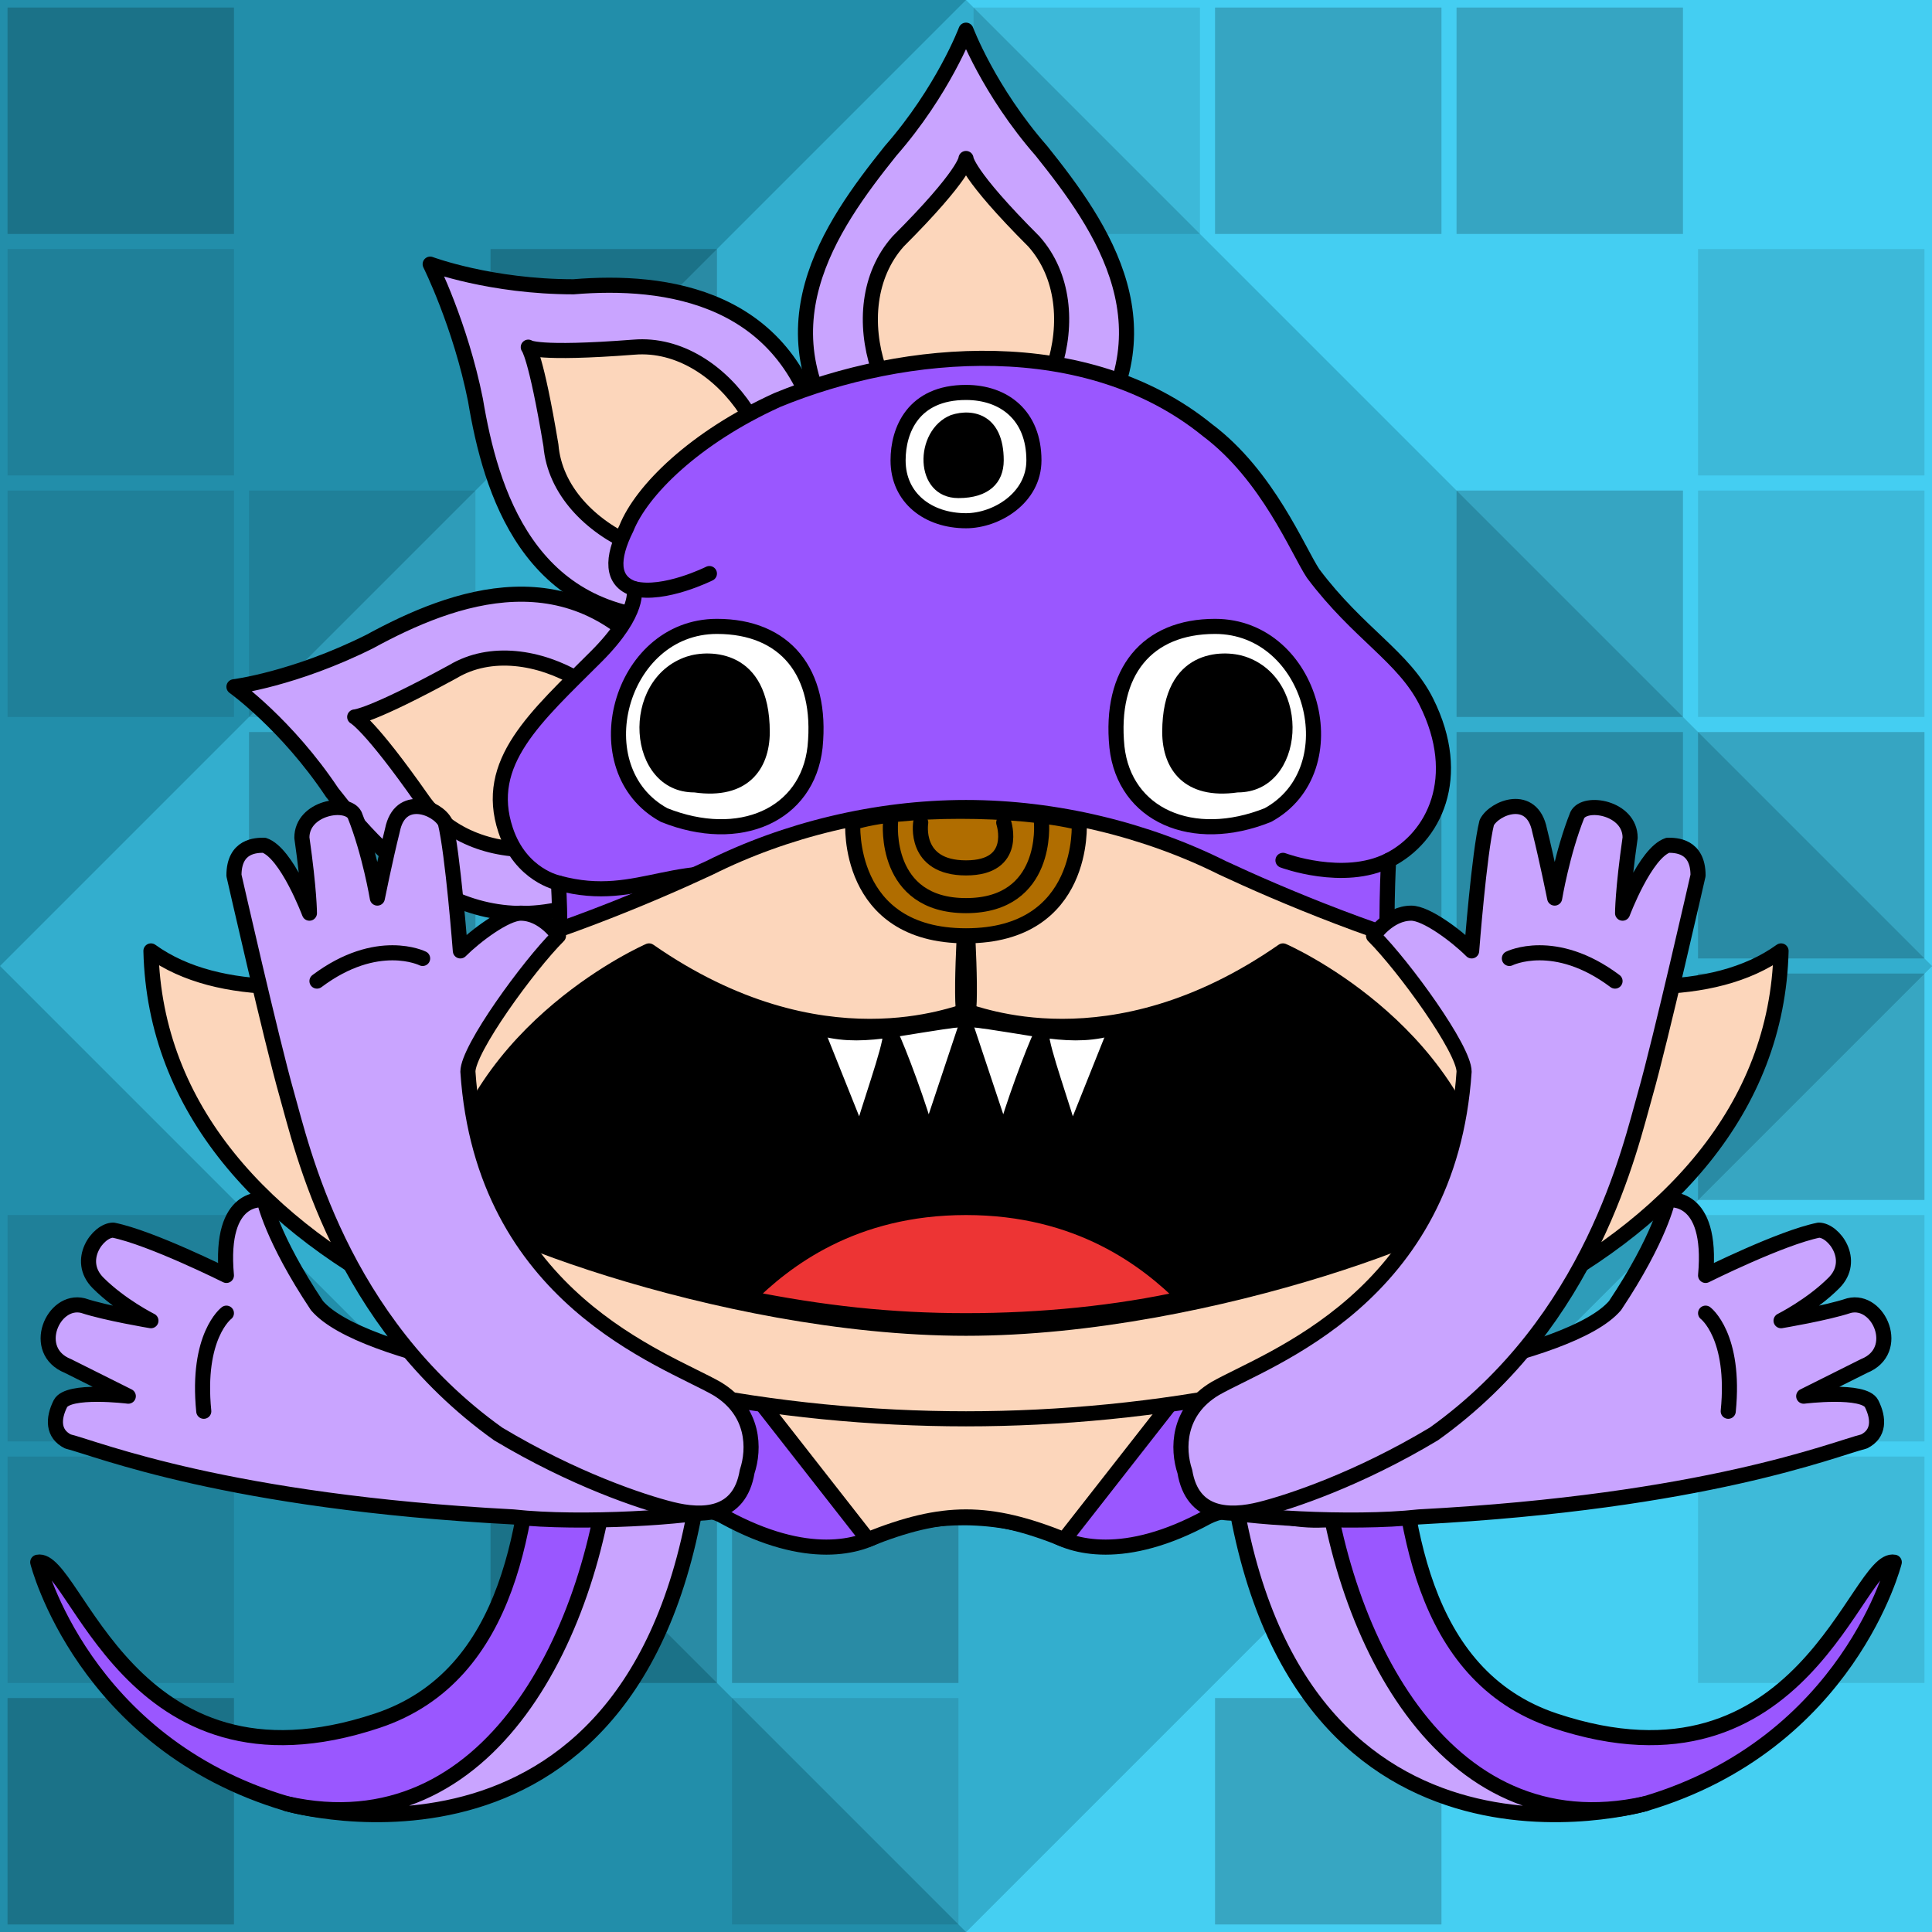<svg version="1.1" xmlns="http://www.w3.org/2000/svg" viewBox="0 0 256 256"><style>rect:not([fill]){transition:opacity .25s .25s}rect:not([fill]):hover{transition-delay:0s;opacity:.3}</style><rect width="256" height="256" fill="#45cff2"/><path opacity=".5" fill="#004f63" d="M0 128V0H128L256 128L128 256H0Z"/><path opacity=".5" fill="#45cff2" d="M0 128L128 0H256V128L128 256Z"/><g fill="#000" opacity=".2"><rect width="30" height="30" x="1" y="1"/><rect width="30" height="30" x="129" y="1" opacity=".5"/><rect width="30" height="30" x="161" y="1"/><rect width="30" height="30" x="193" y="1"/><rect width="30" height="30" x="1" y="33" opacity=".5"/><rect width="30" height="30" x="65" y="33"/><rect width="30" height="30" x="225" y="33" opacity=".5"/><rect width="30" height="30" x="1" y="65" opacity=".5"/><rect width="30" height="30" x="33" y="65" opacity=".5"/><rect width="30" height="30" x="193" y="65"/><rect width="30" height="30" x="225" y="65" opacity=".5"/><rect width="30" height="30" x="33" y="97"/><rect width="30" height="30" x="161" y="97"/><rect width="30" height="30" x="193" y="97"/><rect width="30" height="30" x="225" y="97"/><rect width="30" height="30" x="225" y="129"/><rect width="30" height="30" x="1" y="161" opacity=".5"/><rect width="30" height="30" x="193" y="161" opacity=".5"/><rect width="30" height="30" x="225" y="161" opacity=".5"/><rect width="30" height="30" x="1" y="193" opacity=".5"/><rect width="30" height="30" x="65" y="193"/><rect width="30" height="30" x="97" y="193"/><rect width="30" height="30" x="225" y="193" opacity=".5"/><rect width="30" height="30" x="1" y="225"/><rect width="30" height="30" x="97" y="225" opacity=".5"/><rect width="30" height="30" x="161" y="225"/></g><g stroke-linecap="round" stroke-linejoin="round" stroke="#000" stroke-width="2"><g transform="translate(5,186)"><path d="M81 9C75 56 44 56 33 53C6 45 0 21 0 21C5 20 12 53 45 42C63 36 65 15 66 0" fill="#9a57ff"/><path d="M88 8C81 67 33 53 33 53C60 59 74 30 76 5" fill="#c9a4ff"/></g><g transform="translate(251,186) scale(-1,1)"><path d="M81 9C75 56 44 56 33 53C6 45 0 21 0 21C5 20 12 53 45 42C63 36 65 15 66 0" fill="#9a57ff"/><path d="M88 8C81 67 33 53 33 53C60 59 74 30 76 5" fill="#c9a4ff"/></g><g transform="translate(31,73)"><path d="M50 45C32 54 20 41 13 32C7 23 0 18 0 18S8 17 18 12C29 6 45 0 57 16" fill="#c9a4ff"/><path d="M55 31C50 41 32 43 25 33C18 23 16 22 16 22S18 22 29 16C39 10 55 20 55 31" fill="#fcd6bb"/></g><g transform="translate(57,35)"><path d="M33 47C13 47 8 30 6 18C4 8 0 0 0 0S8 3 19 3C31 2 48 4 52 24" fill="#c9a4ff"/><path d="M44 37C35 43 17 36 16 24C14 12 13 11 13 11S14 12 27 11C39 10 49 26 44 36" fill="#fcd6bb"/></g><g transform="translate(100,4)"><path d="M43 56C56 40 46 26 38 16C31 8 28 0 28 0S25 8 18 16C10 26 0 40 13 56" fill="#c9a4ff"/><path d="M28 57C39 54 45 37 37 28C28 19 28 17 28 17S28 19 19 28C11 37 17 54 28 57" fill="#fcd6bb"/></g><g transform="translate(56,44)"><path d="M133 149C133 149 130 154 125 156C116 160 110 154 104 157C93 163 86 161 83 159L83 159C74 156 66 157 61 159C58 161 51 163 40 157C35 154 26 159 19 156C15 154 13 150 13 150C0 152 0 136 9 122C16 110 19 91 18 73C18 73 13 72 11 66C8 57 15 51 23 43C29 37 28 34 28 34C25 33 25 30 27 26C29 21 36 14 47 9C64 2 88 0 104 13C112 19 116 29 118 32C124 40 130 43 133 49C138 59 134 67 128 70C128 70 126 102 134 125C138 135 141 140 141 144C141 148 137 151 133 149Z" fill="#9a57ff"/><path d="M47 73C34 69 29 76 18 73" fill="none"/><path d="M38 32C38 32 32 35 28 34" fill="none"/><path d="M114 70C114 70 122 73 128 70" fill="none"/><path d="M13 150C14 150 17 148 20 147C21 147 24 145 28 149C30 151 33 154 40 152" fill="none"/><path d="M106 152C106 152 115 155 120 150C124 145 130 148 133 149" fill="none"/></g><g transform="translate(97,181)"><path d="M0 0L18 23C23 21 27 20 31 20C35 20 39 21 44 23L62 0" fill="#fcd6bb"/></g><g transform="translate(20,107)"><path d="M108 81C58 81 1 61 0 19C18 32 59 15 74 8C84 3 96 0 108 0C120 0 132 3 142 8C157 15 198 32 216 19C215 61 158 81 108 81Z" fill="#fcd6bb"/></g><g transform="translate(58,126)"><path d="M70 50C37 50 0 35 1 32C5 10 28 0 28 0C51 16 69 8 70 8C71 8 89 16 112 0C112 0 135 10 139 32C140 35 103 50 70 50Z" fill="#000000"/><path d="M70 34C55 34 46 41 41 46C51 48 60 49 70 49S90 48 99 46C94 41 85 34 70 34Z" fill="#ed3434"/></g><g transform="translate(108,136)"><path d="M10 1C10 3 7 11 6 15C4 10 0 0 0 0" fill="#ffffff"/><path d="M20 0C19 3 16 12 15 15C14 11 11 3 10 1" fill="#ffffff"/></g><g transform="translate(148,136) scale(-1,1)"><path d="M10 1C10 3 7 11 6 15C4 10 0 0 0 0" fill="#ffffff"/><path d="M20 0C19 3 16 12 15 15C14 11 11 3 10 1" fill="#ffffff"/></g><g transform="translate(127,120)"><path d="M1 0C1 0 0 15 1 15C10 16 15 18 21 16" fill="none"/></g><g transform="translate(129,120) scale(-1,1)"><path d="M1 0C1 0 0 15 1 15C10 16 15 18 21 16" fill="none"/></g><g transform="translate(112,107)"><path d="M16 17C32 17 31 2 31 2C23 0 7 0 1 2C1 2 0 17 16 17Z" fill="#b06d00"/><path d="M26 2C26 2 27 13 16 13C5 13 6 2 6 2" fill="none"/><path d="M21 2C21 2 23 8 16 8S10 2 10 2" fill="none"/></g><g transform="translate(77,83)"><path d="M18 0C5 0 0 19 11 25C21 29 30 25 31 16C32 6 27 0 18 0Z" fill="#ffffff"/></g><g transform="translate(82,86)"><path d="M20 11C20 16 17 20 10 19C1 19 0 4 9 1C12 0 20 0 20 11Z" stroke="none" fill="#000000"/></g><g transform="translate(179,83) scale(-1,1)"><path d="M18 0C5 0 0 19 11 25C21 29 30 25 31 16C32 6 27 0 18 0Z" fill="#ffffff"/></g><g transform="translate(174,86) scale(-1,1)"><path d="M20 11C20 16 17 20 10 19C1 19 0 4 9 1C12 0 20 0 20 11Z" stroke="none" fill="#000000"/></g><g transform="translate(119,52)"><path d="M9 0C2 0 0 5 0 9C0 14 4 17 9 17C13 17 18 14 18 9C18 3 14 0 9 0Z" fill="#ffffff"/></g><g transform="translate(121,54)"><path d="M12 7C12 10 10 12 6 12C0 12 0 3 5 1C8 0 12 1 12 7Z" stroke="none" fill="#000000"/></g><g transform="translate(4,158)"><path d="M31 1C31 1 25 0 26 11C26 11 16 6 11 5C9 5 6 9 9 12C12 15 16 17 16 17S10 16 7 15C3 14 0 21 5 23C9 25 13 27 13 27S5 26 4 28C3 30 3 32 5 33C9 34 26 41 64 43C73 44 88 43 91 42C96 41 96 29 90 28C87 28 81 27 81 27C73 26 44 22 38 15C32 6 31 1 31 1Z" fill="#c9a4ff"/><path d="M26 16C26 16 22 19 23 29" fill="none"/></g><g transform="translate(252,158) scale(-1,1)"><path d="M31 1C31 1 25 0 26 11C26 11 16 6 11 5C9 5 6 9 9 12C12 15 16 17 16 17S10 16 7 15C3 14 0 21 5 23C9 25 13 27 13 27S5 26 4 28C3 30 3 32 5 33C9 34 26 41 64 43C73 44 88 43 91 42C96 41 96 29 90 28C87 28 81 27 81 27C73 26 44 22 38 15C32 6 31 1 31 1Z" fill="#c9a4ff"/><path d="M26 16C26 16 22 19 23 29" fill="none"/></g><g transform="translate(31,105)"><path d="M30 21C30 21 29 8 28 4C27 2 22 0 21 5C20 9 19 14 19 14S18 8 16 3C15 1 9 2 9 6C10 13 10 16 10 16S7 8 4 7C3 7 0 7 0 11C0 11 5 33 7 40C9 47 14 70 35 85C45 91 54 94 58 95C62 96 67 96 68 90C69 87 69 82 64 79C57 75 33 67 31 37C31 34 39 23 43 19C43 19 41 16 38 16C36 16 32 19 30 21Z" fill="#c9a4ff"/><path d="M25 22C25 22 19 19 11 25" fill="none"/></g><g transform="translate(225,105) scale(-1,1)"><path d="M30 21C30 21 29 8 28 4C27 2 22 0 21 5C20 9 19 14 19 14S18 8 16 3C15 1 9 2 9 6C10 13 10 16 10 16S7 8 4 7C3 7 0 7 0 11C0 11 5 33 7 40C9 47 14 70 35 85C45 91 54 94 58 95C62 96 67 96 68 90C69 87 69 82 64 79C57 75 33 67 31 37C31 34 39 23 43 19C43 19 41 16 38 16C36 16 32 19 30 21Z" fill="#c9a4ff"/><path d="M25 22C25 22 19 19 11 25" fill="none"/></g></g></svg>